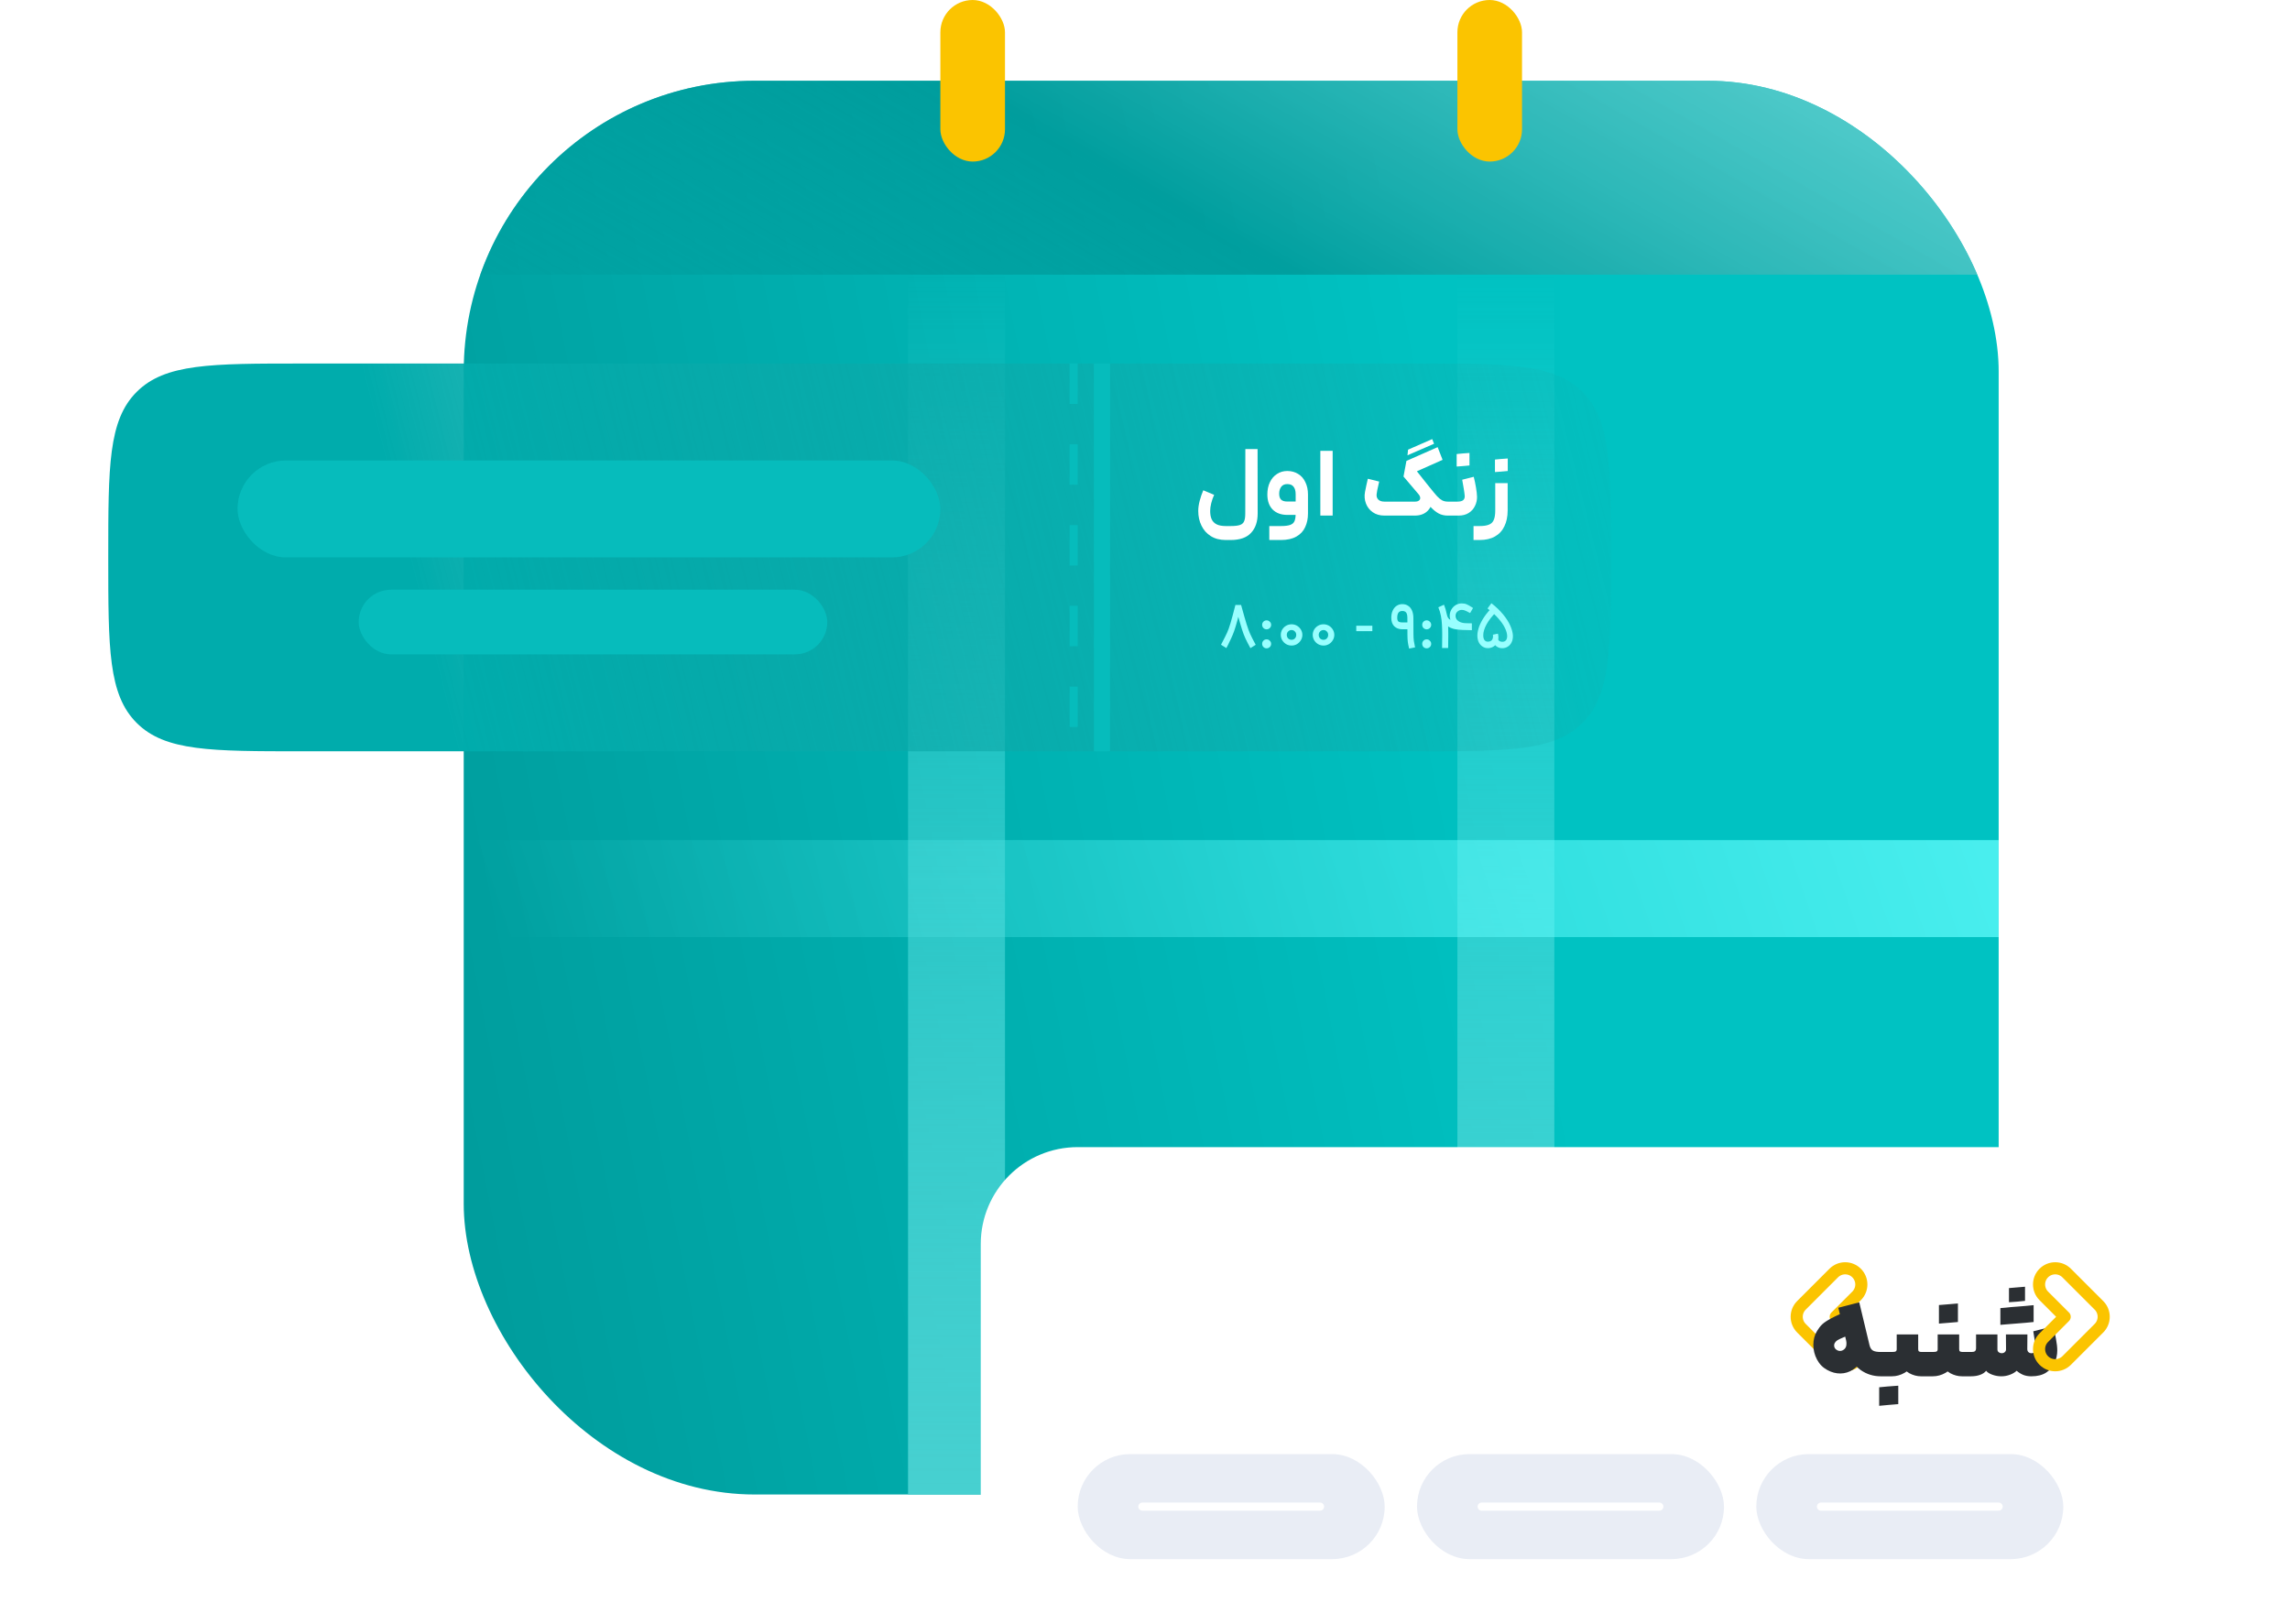 <svg width="550" height="390" viewBox="0 0 550 390" fill="none" xmlns="http://www.w3.org/2000/svg">
<g clip-path="url(#clip0_1722_24489)">
<g clip-path="url(#clip1_1722_24489)">
<rect x="111.373" y="19.403" width="368.657" height="339.552" rx="69.851" fill="url(#paint0_linear_1722_24489)"/>
<path d="M111.373 65.97C111.373 44.018 111.373 33.042 118.193 26.223C118.193 26.223 118.193 26.223 118.193 26.223C125.012 19.403 135.988 19.403 157.94 19.403H433.463C455.415 19.403 466.391 19.403 473.21 26.223C473.21 26.223 473.21 26.223 473.21 26.223C480.03 33.042 480.03 44.018 480.03 65.97H111.373Z" fill="url(#paint1_linear_1722_24489)"/>
<rect x="350.029" y="65.97" width="23.284" height="292.985" fill="url(#paint2_linear_1722_24489)"/>
<rect x="111.373" y="225.075" width="23.284" height="368.657" transform="rotate(-90 111.373 225.075)" fill="url(#paint3_linear_1722_24489)"/>
<rect x="218.09" y="65.97" width="23.284" height="292.985" fill="url(#paint4_linear_1722_24489)"/>
</g>
<g clip-path="url(#clip2_1722_24489)">
<path d="M26 133.881C26 111.929 26 100.953 32.82 94.133C32.82 94.133 32.82 94.133 32.82 94.133C39.639 87.314 50.615 87.314 72.567 87.314H340.328C362.28 87.314 373.256 87.314 380.076 94.133C380.076 94.133 380.076 94.133 380.076 94.133C386.896 100.953 386.896 111.929 386.896 133.881C386.896 155.833 386.896 166.809 380.076 173.628C380.076 173.628 380.076 173.628 380.076 173.628C373.256 180.448 362.28 180.448 340.328 180.448H72.567C50.615 180.448 39.639 180.448 32.82 173.628C32.82 173.628 32.82 173.628 32.82 173.628C26 166.809 26 155.833 26 133.881Z" fill="url(#paint5_linear_1722_24489)"/>
<rect x="57.045" y="110.597" width="168.806" height="23.284" rx="11.642" fill="#06BCBC"/>
<rect x="86.149" y="141.642" width="112.537" height="15.522" rx="7.761" fill="#06BCBC"/>
<path d="M294.4 129.703C293.003 129.703 291.808 129.393 290.815 128.772C289.821 128.151 289.068 127.305 288.556 126.234C288.044 125.179 287.788 124.007 287.788 122.718C287.788 121.973 287.904 121.158 288.137 120.273C288.37 119.389 288.657 118.55 288.998 117.759L291.606 118.853C291.311 119.505 291.078 120.173 290.908 120.856C290.737 121.523 290.652 122.144 290.652 122.718C290.652 123.51 290.768 124.17 291.001 124.697C291.249 125.241 291.645 125.652 292.188 125.931C292.747 126.211 293.484 126.35 294.4 126.35H295.564C296.558 126.35 297.303 126.265 297.8 126.094C298.296 125.924 298.63 125.629 298.801 125.21C298.987 124.79 299.08 124.17 299.08 123.347L299.103 107.863H302.037L302.06 123.347C302.06 125.303 301.533 126.847 300.477 127.98C299.422 129.129 297.784 129.703 295.564 129.703H294.4ZM307.623 126.35C308.632 126.35 309.385 126.257 309.881 126.071C310.393 125.885 310.735 125.582 310.906 125.163C311.092 124.744 311.185 124.131 311.185 123.324V118.69C311.185 117.93 311.022 117.34 310.696 116.921C310.386 116.486 309.873 116.269 309.159 116.269C308.523 116.269 308.042 116.486 307.716 116.921C307.39 117.355 307.227 117.914 307.227 118.597C307.227 119.233 307.382 119.707 307.693 120.017C308.003 120.312 308.5 120.46 309.183 120.46H312.536V123.673H309.183C307.708 123.673 306.536 123.246 305.667 122.392C304.813 121.523 304.386 120.312 304.386 118.76C304.386 117.658 304.588 116.68 304.992 115.826C305.395 114.973 305.962 114.313 306.691 113.847C307.421 113.366 308.244 113.125 309.159 113.125C310.153 113.125 311.022 113.358 311.767 113.824C312.528 114.274 313.11 114.934 313.513 115.803C313.933 116.657 314.142 117.642 314.142 118.76V123.324C314.142 124.565 313.917 125.66 313.467 126.607C313.032 127.569 312.334 128.322 311.371 128.865C310.409 129.424 309.159 129.703 307.623 129.703H304.852V126.35H307.623ZM317.112 108.282H320.069V123.836H317.112V108.282ZM346.472 110.448L340.302 113.195L342.817 116.362C343.608 117.34 344.02 118.426 344.051 119.621C344.082 120.801 343.717 121.802 342.956 122.625C342.196 123.432 341.14 123.836 339.79 123.836H332.502C331.4 123.836 330.461 123.564 329.685 123.021C328.924 122.478 328.381 121.771 328.055 120.902C327.729 120.017 327.659 119.094 327.845 118.131C328.063 116.998 328.288 115.95 328.521 114.988L331.245 115.663L331.105 116.292C330.841 117.394 330.686 118.178 330.639 118.644C330.562 119.187 330.686 119.629 331.012 119.971C331.338 120.312 331.835 120.483 332.502 120.483H339.86C340.263 120.483 340.574 120.398 340.791 120.227C341.024 120.056 341.125 119.823 341.094 119.528C341.063 119.233 340.908 118.931 340.628 118.62L337.089 114.453L337.788 110.704L345.285 107.398L346.472 110.448ZM348.242 122.113L348.056 123.836H347.73C346.907 123.836 346.185 123.673 345.564 123.347C344.959 123.021 344.353 122.547 343.748 121.927C343.158 121.306 342.25 120.25 341.024 118.76L340.605 118.248L342.817 116.362L343.306 116.967C344.113 117.976 344.718 118.706 345.122 119.156C345.541 119.606 345.945 119.94 346.333 120.157C346.736 120.374 347.202 120.483 347.73 120.483H348.056L348.242 122.113ZM338.183 108.003L343.981 105.465L344.423 106.583L338.044 109.353L338.183 108.003ZM347.808 120.483H350.066C350.687 120.483 351.137 120.367 351.417 120.134C351.696 119.885 351.82 119.536 351.789 119.086C351.758 118.682 351.681 118.108 351.556 117.363C351.432 116.618 351.308 115.904 351.184 115.221L353.955 114.522C354.156 115.299 354.335 116.144 354.49 117.06C354.645 117.976 354.731 118.729 354.746 119.319C354.762 120.079 354.599 120.809 354.257 121.507C353.931 122.206 353.427 122.773 352.744 123.207C352.076 123.626 351.262 123.836 350.299 123.836H347.808V120.483ZM349.857 109.051C350.353 108.989 350.842 108.942 351.324 108.911C351.867 108.864 352.402 108.826 352.93 108.795C352.93 109.478 352.93 109.982 352.93 110.308C352.93 110.634 352.93 111.131 352.93 111.798C352.387 111.845 351.882 111.891 351.417 111.938C350.967 111.969 350.447 112.008 349.857 112.054C349.857 111.371 349.857 110.867 349.857 110.541C349.857 110.215 349.857 109.718 349.857 109.051ZM362.101 116.036V122.602C362.101 124.076 361.837 125.349 361.309 126.42C360.797 127.491 360.036 128.306 359.027 128.865C358.034 129.424 356.815 129.703 355.372 129.703H353.905V126.35H355.372C356.35 126.35 357.102 126.234 357.63 126.001C358.174 125.784 358.554 125.404 358.771 124.86C359.004 124.333 359.12 123.58 359.12 122.602V116.036H362.101ZM359.051 110.378C359.547 110.316 360.036 110.269 360.517 110.238C361.061 110.192 361.596 110.153 362.124 110.122C362.124 110.805 362.124 111.309 362.124 111.635C362.124 111.961 362.124 112.458 362.124 113.125C361.581 113.172 361.076 113.219 360.611 113.265C360.16 113.296 359.64 113.335 359.051 113.381C359.051 112.699 359.051 112.194 359.051 111.868C359.051 111.542 359.051 111.045 359.051 110.378Z" fill="white"/>
<path d="M298.081 145.304C298.671 147.446 299.111 148.983 299.401 149.914C299.69 150.835 299.97 151.601 300.239 152.211C300.508 152.822 300.922 153.639 301.481 154.664L301.589 154.866L300.317 155.673C299.758 154.648 299.344 153.841 299.075 153.251C298.806 152.651 298.547 151.963 298.299 151.187C298.05 150.411 297.704 149.216 297.259 147.601L297.088 146.98H297.709C297.357 148.419 297.052 149.557 296.793 150.395C296.545 151.223 296.307 151.906 296.079 152.444C295.862 152.972 295.541 153.665 295.117 154.524C295.054 154.669 294.992 154.798 294.93 154.912C294.879 155.016 294.822 155.124 294.76 155.238C294.708 155.352 294.635 155.492 294.542 155.657L293.254 154.85L293.502 154.385C294.051 153.339 294.459 152.522 294.728 151.932C294.998 151.332 295.272 150.561 295.551 149.619C295.831 148.677 296.219 147.239 296.715 145.304H298.081ZM304.208 151.156C303.908 151.156 303.654 151.052 303.447 150.845C303.24 150.638 303.137 150.38 303.137 150.069C303.137 149.769 303.24 149.516 303.447 149.309C303.654 149.102 303.908 148.998 304.208 148.998C304.508 148.998 304.761 149.107 304.968 149.324C305.186 149.531 305.294 149.78 305.294 150.069C305.294 150.38 305.186 150.638 304.968 150.845C304.761 151.052 304.508 151.156 304.208 151.156ZM304.208 155.719C303.908 155.719 303.654 155.616 303.447 155.409C303.24 155.202 303.137 154.943 303.137 154.633C303.137 154.333 303.24 154.079 303.447 153.872C303.654 153.665 303.908 153.562 304.208 153.562C304.508 153.562 304.761 153.671 304.968 153.888C305.186 154.095 305.294 154.343 305.294 154.633C305.294 154.943 305.186 155.202 304.968 155.409C304.761 155.616 304.508 155.719 304.208 155.719ZM310.204 155.052C309.739 155.052 309.304 154.938 308.9 154.711C308.507 154.472 308.192 154.157 307.954 153.764C307.726 153.37 307.612 152.946 307.612 152.491C307.612 152.035 307.726 151.611 307.954 151.218C308.192 150.825 308.507 150.514 308.9 150.287C309.304 150.059 309.739 149.945 310.204 149.945C310.67 149.945 311.099 150.059 311.493 150.287C311.886 150.514 312.202 150.825 312.44 151.218C312.678 151.611 312.797 152.035 312.797 152.491C312.797 152.946 312.678 153.37 312.44 153.764C312.202 154.157 311.886 154.472 311.493 154.711C311.099 154.938 310.67 155.052 310.204 155.052ZM310.204 153.671C310.515 153.671 310.779 153.562 310.996 153.345C311.213 153.117 311.322 152.832 311.322 152.491C311.322 152.16 311.213 151.885 310.996 151.668C310.779 151.44 310.515 151.327 310.204 151.327C309.883 151.327 309.609 151.44 309.382 151.668C309.164 151.885 309.056 152.16 309.056 152.491C309.056 152.832 309.164 153.117 309.382 153.345C309.609 153.562 309.883 153.671 310.204 153.671ZM317.875 155.052C317.409 155.052 316.974 154.938 316.571 154.711C316.177 154.472 315.862 154.157 315.624 153.764C315.396 153.37 315.282 152.946 315.282 152.491C315.282 152.035 315.396 151.611 315.624 151.218C315.862 150.825 316.177 150.514 316.571 150.287C316.974 150.059 317.409 149.945 317.875 149.945C318.34 149.945 318.77 150.059 319.163 150.287C319.556 150.514 319.872 150.825 320.11 151.218C320.348 151.611 320.467 152.035 320.467 152.491C320.467 152.946 320.348 153.37 320.11 153.764C319.872 154.157 319.556 154.472 319.163 154.711C318.77 154.938 318.34 155.052 317.875 155.052ZM317.875 153.671C318.185 153.671 318.449 153.562 318.666 153.345C318.883 153.117 318.992 152.832 318.992 152.491C318.992 152.16 318.883 151.885 318.666 151.668C318.449 151.44 318.185 151.327 317.875 151.327C317.554 151.327 317.28 151.44 317.052 151.668C316.835 151.885 316.726 152.16 316.726 152.491C316.726 152.832 316.835 153.117 317.052 153.345C317.28 153.562 317.554 153.671 317.875 153.671ZM329.603 151.591H325.738V150.287H329.603V151.591ZM338.436 155.782C338.281 155.14 338.177 154.623 338.125 154.229C338.074 153.826 338.043 153.262 338.032 152.537C338.022 151.813 338.017 150.452 338.017 148.455C338.017 147.844 337.924 147.41 337.737 147.151C337.551 146.882 337.235 146.748 336.791 146.748C336.387 146.748 336.082 146.882 335.875 147.151C335.678 147.42 335.58 147.834 335.58 148.393C335.58 148.807 335.668 149.097 335.844 149.262C336.03 149.417 336.351 149.495 336.806 149.495H338.886V151.14H336.806C336.009 151.14 335.368 150.908 334.881 150.442C334.395 149.966 334.152 149.272 334.152 148.362C334.152 147.731 334.26 147.172 334.478 146.685C334.695 146.189 335.005 145.801 335.409 145.521C335.813 145.242 336.273 145.102 336.791 145.102C337.339 145.102 337.81 145.237 338.203 145.506C338.607 145.764 338.917 146.147 339.134 146.654C339.352 147.161 339.46 147.762 339.46 148.455C339.46 150.369 339.466 151.668 339.476 152.351C339.486 153.024 339.517 153.551 339.569 153.934C339.621 154.307 339.719 154.824 339.864 155.487L338.436 155.782ZM342.65 151.156C342.35 151.156 342.096 151.052 341.889 150.845C341.682 150.638 341.579 150.38 341.579 150.069C341.579 149.769 341.682 149.516 341.889 149.309C342.096 149.102 342.35 148.998 342.65 148.998C342.95 148.998 343.203 149.107 343.41 149.324C343.628 149.531 343.736 149.78 343.736 150.069C343.736 150.38 343.628 150.638 343.41 150.845C343.203 151.052 342.95 151.156 342.65 151.156ZM342.65 155.719C342.35 155.719 342.096 155.616 341.889 155.409C341.682 155.202 341.579 154.943 341.579 154.633C341.579 154.333 341.682 154.079 341.889 153.872C342.096 153.665 342.35 153.562 342.65 153.562C342.95 153.562 343.203 153.671 343.41 153.888C343.628 154.095 343.736 154.343 343.736 154.633C343.736 154.943 343.628 155.202 343.41 155.409C343.203 155.616 342.95 155.719 342.65 155.719ZM346.815 145.242C347.105 145.966 347.327 146.727 347.482 147.524C347.637 148.31 347.736 149.071 347.777 149.805C347.819 150.54 347.839 151.332 347.839 152.18V152.693L347.808 155.642H346.349L346.38 152.693V152.32C346.38 151.461 346.359 150.695 346.318 150.023C346.287 149.34 346.204 148.641 346.07 147.927C345.935 147.213 345.728 146.525 345.449 145.863L346.815 145.242ZM347.451 147.384C347.513 147.684 347.586 147.938 347.669 148.145C347.762 148.351 347.881 148.522 348.026 148.657C348.17 148.791 348.357 148.895 348.584 148.967C348.843 149.226 349.159 149.402 349.531 149.495C349.904 149.578 350.375 149.635 350.944 149.666C351.523 149.697 352.377 149.712 353.505 149.712V151.358C351.787 151.358 350.478 151.285 349.578 151.14C348.688 150.985 347.979 150.664 347.451 150.178C346.934 149.681 346.546 148.91 346.287 147.865L347.451 147.384ZM352.574 151.094C351.694 151.094 350.923 150.959 350.261 150.69C349.598 150.411 349.086 150.028 348.724 149.542C348.362 149.055 348.181 148.512 348.181 147.912C348.181 147.374 348.31 146.877 348.569 146.422C348.828 145.966 349.174 145.604 349.609 145.335C350.054 145.066 350.54 144.931 351.068 144.931C351.544 144.931 351.942 145.004 352.263 145.149C352.584 145.283 352.998 145.516 353.505 145.847L353.784 146.033L353.086 147.244L352.837 147.12C352.382 146.872 352.041 146.706 351.813 146.623C351.596 146.53 351.342 146.484 351.052 146.484C350.659 146.494 350.318 146.634 350.028 146.903C349.749 147.172 349.609 147.503 349.609 147.896C349.609 148.248 349.707 148.558 349.904 148.828C350.111 149.097 350.432 149.314 350.866 149.479C351.311 149.635 351.88 149.712 352.574 149.712V151.094ZM359.764 152.196C359.94 152.848 359.929 153.443 359.733 153.981C359.546 154.509 359.231 154.928 358.786 155.238C358.351 155.538 357.865 155.683 357.327 155.673C356.892 155.673 356.483 155.554 356.1 155.316C355.718 155.078 355.407 154.731 355.169 154.276C354.941 153.81 354.828 153.257 354.828 152.615C354.838 151.953 354.983 151.239 355.262 150.473C355.552 149.697 355.976 148.9 356.535 148.082C357.104 147.265 357.792 146.468 358.6 145.692L359.515 146.825C358.408 147.912 357.58 148.957 357.032 149.961C356.494 150.954 356.23 151.839 356.24 152.615C356.251 153.143 356.354 153.526 356.551 153.764C356.747 154.002 357.016 154.121 357.358 154.121C357.637 154.121 357.875 154.059 358.072 153.934C358.279 153.81 358.424 153.624 358.506 153.376C358.6 153.117 358.62 152.806 358.569 152.444L359.764 152.196ZM358.196 144.885C359.293 145.733 360.224 146.623 360.99 147.555C361.766 148.486 362.346 149.391 362.729 150.271C363.122 151.151 363.334 151.963 363.365 152.708C363.375 153.329 363.261 153.867 363.023 154.322C362.796 154.767 362.48 155.109 362.077 155.347C361.683 155.575 361.259 155.688 360.804 155.688C360.255 155.699 359.769 155.533 359.345 155.192C358.931 154.84 358.662 154.353 358.537 153.733L359.764 153.391C359.795 153.619 359.903 153.805 360.09 153.95C360.286 154.084 360.53 154.152 360.819 154.152C361.181 154.152 361.466 154.038 361.673 153.81C361.88 153.572 361.983 153.215 361.983 152.739C361.963 152.16 361.782 151.518 361.44 150.814C361.099 150.1 360.576 149.345 359.872 148.548C359.169 147.741 358.299 146.939 357.265 146.142L358.196 144.885Z" fill="#98FFFF"/>
<line x1="264.657" y1="87.314" x2="264.657" y2="180.448" stroke="#06BCBC" stroke-width="3.881"/>
<line x1="257.866" y1="87.314" x2="257.866" y2="180.448" stroke="#06BCBC" stroke-width="1.94" stroke-dasharray="9.7 9.7"/>
</g>
<rect x="225.851" width="15.522" height="38.806" rx="7.761" fill="#FBC400"/>
<rect x="350.03" width="15.522" height="38.806" rx="7.761" fill="#FBC400"/>
<g filter="url(#filter0_d_1722_24489)">
<g clip-path="url(#clip3_1722_24489)">
<rect x="235.553" y="260" width="283.284" height="130" rx="23.284" fill="white"/>
<rect x="421.821" y="333.731" width="73.731" height="25.224" rx="12.612" fill="#E9EDF5"/>
<rect x="340.328" y="333.731" width="73.731" height="25.224" rx="12.612" fill="#E9EDF5"/>
<rect x="258.836" y="333.731" width="73.731" height="25.224" rx="12.612" fill="#E9EDF5"/>
<path fill-rule="evenodd" clip-rule="evenodd" d="M445.908 290.241C444.393 288.726 441.936 288.726 440.42 290.241L432.659 298.002C431.144 299.518 431.144 301.975 432.659 303.49L440.42 311.251C441.936 312.767 444.393 312.767 445.908 311.251C447.424 309.736 447.424 307.279 445.908 305.764L440.891 300.746L445.908 295.729C447.424 294.214 447.424 291.757 445.908 290.241Z" stroke="#FBC400" stroke-width="2.91" stroke-linecap="round" stroke-linejoin="round"/>
<path d="M449.019 307.602C449.181 308.236 449.462 308.661 449.861 308.879C450.259 309.096 450.875 309.205 451.708 309.205H452.251L452.523 312.084L452.251 315.045H451.708C449.933 315.045 448.33 314.547 446.9 313.551C445.469 312.537 444.5 311.006 443.993 308.96C443.178 305.501 442.354 302.042 441.521 298.583L446.547 297.279L449.019 307.602ZM448.231 305.021C448.376 306.343 448.367 307.475 448.204 308.417C448.059 309.34 447.76 310.191 447.307 310.97C446.691 312.039 445.922 312.872 444.998 313.469C444.093 314.049 443.106 314.348 442.037 314.366C440.969 314.384 439.909 314.103 438.859 313.524C437.791 312.944 436.967 312.102 436.387 310.997C435.808 309.893 435.518 308.725 435.518 307.493C435.518 306.244 435.817 305.13 436.414 304.152C436.795 303.518 437.202 302.993 437.637 302.576C438.089 302.142 438.823 301.653 439.837 301.11C440.851 300.566 442.345 299.896 444.319 299.099L446.193 304.342C444.727 304.885 443.613 305.32 442.852 305.646C442.11 305.954 441.594 306.198 441.304 306.379C441.032 306.561 440.833 306.76 440.706 306.977C440.525 307.249 440.471 307.566 440.543 307.928C440.634 308.272 440.833 308.534 441.141 308.716C441.449 308.915 441.784 308.987 442.146 308.933C442.508 308.879 442.825 308.697 443.097 308.39C443.296 308.154 443.414 307.873 443.45 307.547C443.504 307.222 443.486 306.841 443.396 306.407L448.231 305.021ZM460.701 304.994V308.525C460.701 308.797 460.764 308.978 460.891 309.069C461.018 309.159 461.244 309.205 461.57 309.205H462.086L462.303 312.247L462.086 315.045H461.407C460.429 315.045 459.487 314.8 458.582 314.311C457.695 313.804 456.961 313.062 456.382 312.084C455.82 311.088 455.54 309.902 455.54 308.525V304.994H460.701ZM460.701 308.525C460.701 309.757 460.402 310.871 459.804 311.867C459.207 312.863 458.419 313.641 457.441 314.203C456.463 314.764 455.44 315.045 454.372 315.045H451.981V309.205H454.344C454.833 309.205 455.15 309.159 455.295 309.069C455.458 308.978 455.54 308.797 455.54 308.525H460.701ZM451.329 317.68C451.999 317.625 452.669 317.562 453.339 317.49C454.209 317.435 455.069 317.372 455.92 317.299C455.92 318.314 455.92 319.056 455.92 319.527C455.92 320.016 455.92 320.749 455.92 321.727C455.033 321.8 454.272 321.863 453.638 321.917C453.022 321.99 452.253 322.062 451.329 322.135C451.329 321.121 451.329 320.369 451.329 319.88C451.329 319.391 451.329 318.658 451.329 317.68ZM470.543 304.994V308.525C470.543 308.797 470.606 308.978 470.733 309.069C470.859 309.159 471.086 309.205 471.412 309.205H471.928L472.145 312.247L471.928 315.045H471.249C470.271 315.045 469.329 314.8 468.424 314.311C467.536 313.804 466.803 313.062 466.223 312.084C465.662 311.088 465.381 309.902 465.381 308.525V304.994H470.543ZM470.543 308.525C470.543 309.757 470.244 310.871 469.646 311.867C469.048 312.863 468.261 313.641 467.283 314.203C466.305 314.764 465.282 315.045 464.213 315.045H461.823V309.205H464.186C464.675 309.205 464.992 309.159 465.137 309.069C465.3 308.978 465.381 308.797 465.381 308.525H470.543ZM465.68 297.931C466.332 297.877 466.993 297.823 467.663 297.768C468.532 297.696 469.393 297.624 470.244 297.551C470.244 298.565 470.244 299.317 470.244 299.806C470.244 300.295 470.244 301.028 470.244 302.006C469.356 302.078 468.605 302.142 467.989 302.196C467.373 302.25 466.604 302.314 465.68 302.386C465.68 301.372 465.68 300.621 465.68 300.132C465.68 299.643 465.68 298.909 465.68 297.931ZM471.665 309.205H473.512C473.892 309.205 474.164 309.141 474.327 309.014C474.508 308.869 474.598 308.625 474.598 308.281V304.994H479.732V308.58C479.732 308.869 479.832 309.096 480.031 309.259C480.248 309.422 480.493 309.503 480.765 309.503C481.036 309.503 481.272 309.422 481.471 309.259C481.688 309.078 481.797 308.851 481.797 308.58L481.77 304.994H486.931L486.904 308.498C486.904 308.806 486.994 309.051 487.175 309.232C487.374 309.413 487.619 309.503 487.909 309.503C488.253 309.503 488.533 309.386 488.751 309.15C488.968 308.897 489.041 308.544 488.968 308.091C488.823 307.203 488.715 306.551 488.642 306.135C488.588 305.7 488.488 305.066 488.343 304.233L493.179 303.011C493.414 304.025 493.622 305.066 493.803 306.135C494.003 307.185 494.102 308.082 494.102 308.824C494.102 309.893 493.885 310.898 493.45 311.839C493.034 312.781 492.364 313.551 491.44 314.148C490.516 314.746 489.33 315.045 487.882 315.045C487.139 315.045 486.478 314.927 485.899 314.692C485.319 314.438 484.803 314.112 484.35 313.714C483.952 314.094 483.418 314.411 482.748 314.665C482.077 314.918 481.389 315.045 480.683 315.045C479.941 315.045 479.216 314.918 478.51 314.665C477.804 314.411 477.306 314.094 477.016 313.714C476.708 314.13 476.228 314.456 475.576 314.692C474.942 314.927 474.209 315.045 473.376 315.045H471.665V309.205ZM482.503 293.857C483.246 293.784 483.879 293.73 484.405 293.694C484.93 293.639 485.582 293.585 486.36 293.531C486.36 294.291 486.36 294.862 486.36 295.242C486.36 295.604 486.36 296.166 486.36 296.926C485.618 296.999 484.984 297.062 484.459 297.116C483.934 297.153 483.282 297.198 482.503 297.252C482.503 296.474 482.503 295.903 482.503 295.541C482.503 295.179 482.503 294.617 482.503 293.857ZM480.439 298.665C481.018 298.61 481.444 298.574 481.715 298.556C482.005 298.52 482.44 298.475 483.019 298.42C483.49 298.384 483.961 298.348 484.432 298.312C484.432 299.217 484.432 299.896 484.432 300.349C484.432 300.784 484.432 301.454 484.432 302.359C483.526 302.432 482.847 302.486 482.394 302.522C481.96 302.558 481.308 302.613 480.439 302.685C480.439 301.78 480.439 301.11 480.439 300.675C480.439 300.222 480.439 299.552 480.439 298.665ZM484.432 298.312C485.337 298.221 486.007 298.167 486.442 298.149C486.895 298.112 487.556 298.049 488.425 297.959C488.425 298.864 488.425 299.543 488.425 299.996C488.425 300.43 488.425 301.101 488.425 302.006C487.682 302.078 487.021 302.142 486.442 302.196C485.88 302.232 485.21 302.287 484.432 302.359C484.432 301.436 484.432 300.756 484.432 300.322C484.432 299.869 484.432 299.199 484.432 298.312Z" fill="#2B2F33"/>
<path fill-rule="evenodd" clip-rule="evenodd" d="M490.868 290.241C492.383 288.726 494.841 288.726 496.356 290.241L504.117 298.002C505.633 299.518 505.633 301.975 504.117 303.49L496.356 311.251C494.841 312.767 492.383 312.767 490.868 311.251C489.353 309.736 489.353 307.279 490.868 305.764L495.885 300.746L490.868 295.729C489.353 294.214 489.353 291.757 490.868 290.241Z" stroke="#FBC400" stroke-width="2.91" stroke-linecap="round" stroke-linejoin="round"/>
<path d="M437.344 346.343H480.03" stroke="white" stroke-width="1.94" stroke-linecap="round"/>
<path d="M355.851 346.343H398.537" stroke="white" stroke-width="1.94" stroke-linecap="round"/>
<path d="M274.358 346.343H317.045" stroke="white" stroke-width="1.94" stroke-linecap="round"/>
</g>
</g>
</g>
<defs>
<filter id="filter0_d_1722_24489" x="200.627" y="240.597" width="353.134" height="199.851" filterUnits="userSpaceOnUse" color-interpolation-filters="sRGB">
<feFlood flood-opacity="0" result="BackgroundImageFix"/>
<feColorMatrix in="SourceAlpha" type="matrix" values="0 0 0 0 0 0 0 0 0 0 0 0 0 0 0 0 0 0 127 0" result="hardAlpha"/>
<feMorphology radius="11.642" operator="erode" in="SourceAlpha" result="effect1_dropShadow_1722_24489"/>
<feOffset dy="15.522"/>
<feGaussianBlur stdDeviation="23.284"/>
<feColorMatrix type="matrix" values="0 0 0 0 0 0 0 0 0 0 0 0 0 0 0 0 0 0 0.08 0"/>
<feBlend mode="normal" in2="BackgroundImageFix" result="effect1_dropShadow_1722_24489"/>
<feBlend mode="normal" in="SourceGraphic" in2="effect1_dropShadow_1722_24489" result="shape"/>
</filter>
<linearGradient id="paint0_linear_1722_24489" x1="-546.854" y1="904.851" x2="616.35" y2="678.584" gradientUnits="userSpaceOnUse">
<stop offset="0.232" stop-color="#005858"/>
<stop offset="0.869" stop-color="#00C2C2"/>
</linearGradient>
<linearGradient id="paint1_linear_1722_24489" x1="144.628" y1="255.149" x2="347.622" y2="-99.613" gradientUnits="userSpaceOnUse">
<stop stop-color="#00ACAC" stop-opacity="0"/>
<stop offset="0.603" stop-color="#009797" stop-opacity="0.8"/>
<stop offset="1" stop-color="#ADEEEE" stop-opacity="0.7"/>
</linearGradient>
<linearGradient id="paint2_linear_1722_24489" x1="361.671" y1="65.97" x2="361.671" y2="358.955" gradientUnits="userSpaceOnUse">
<stop stop-color="#65EEEE" stop-opacity="0"/>
<stop offset="1" stop-color="#47D0D0"/>
</linearGradient>
<linearGradient id="paint3_linear_1722_24489" x1="68.686" y1="248.358" x2="223.91" y2="698.507" gradientUnits="userSpaceOnUse">
<stop stop-color="#65FFFF" stop-opacity="0"/>
<stop offset="1" stop-color="#65FFFF"/>
</linearGradient>
<linearGradient id="paint4_linear_1722_24489" x1="229.732" y1="65.97" x2="229.732" y2="358.955" gradientUnits="userSpaceOnUse">
<stop stop-color="#65EEEE" stop-opacity="0"/>
<stop offset="1" stop-color="#47D0D0"/>
</linearGradient>
<linearGradient id="paint5_linear_1722_24489" x1="11.985" y1="220.224" x2="420.348" y2="117.625" gradientUnits="userSpaceOnUse">
<stop offset="0.248" stop-color="#00ACAC"/>
<stop offset="1" stop-color="#20A3A3" stop-opacity="0"/>
</linearGradient>
<clipPath id="clip0_1722_24489">
<rect width="550" height="390" fill="white"/>
</clipPath>
<clipPath id="clip1_1722_24489">
<rect x="111.373" y="19.403" width="368.657" height="339.552" rx="69.851" fill="white"/>
</clipPath>
<clipPath id="clip2_1722_24489">
<path d="M26 133.881C26 111.929 26 100.953 32.82 94.133C32.82 94.133 32.82 94.133 32.82 94.133C39.639 87.314 50.615 87.314 72.567 87.314H340.328C362.28 87.314 373.256 87.314 380.076 94.133C380.076 94.133 380.076 94.133 380.076 94.133C386.896 100.953 386.896 111.929 386.896 133.881C386.896 155.833 386.896 166.809 380.076 173.628C380.076 173.628 380.076 173.628 380.076 173.628C373.256 180.448 362.28 180.448 340.328 180.448H72.567C50.615 180.448 39.639 180.448 32.82 173.628C32.82 173.628 32.82 173.628 32.82 173.628C26 166.809 26 155.833 26 133.881Z" fill="white"/>
</clipPath>
<clipPath id="clip3_1722_24489">
<rect x="235.553" y="260" width="283.284" height="130" rx="23.284" fill="white"/>
</clipPath>
</defs>
</svg>
